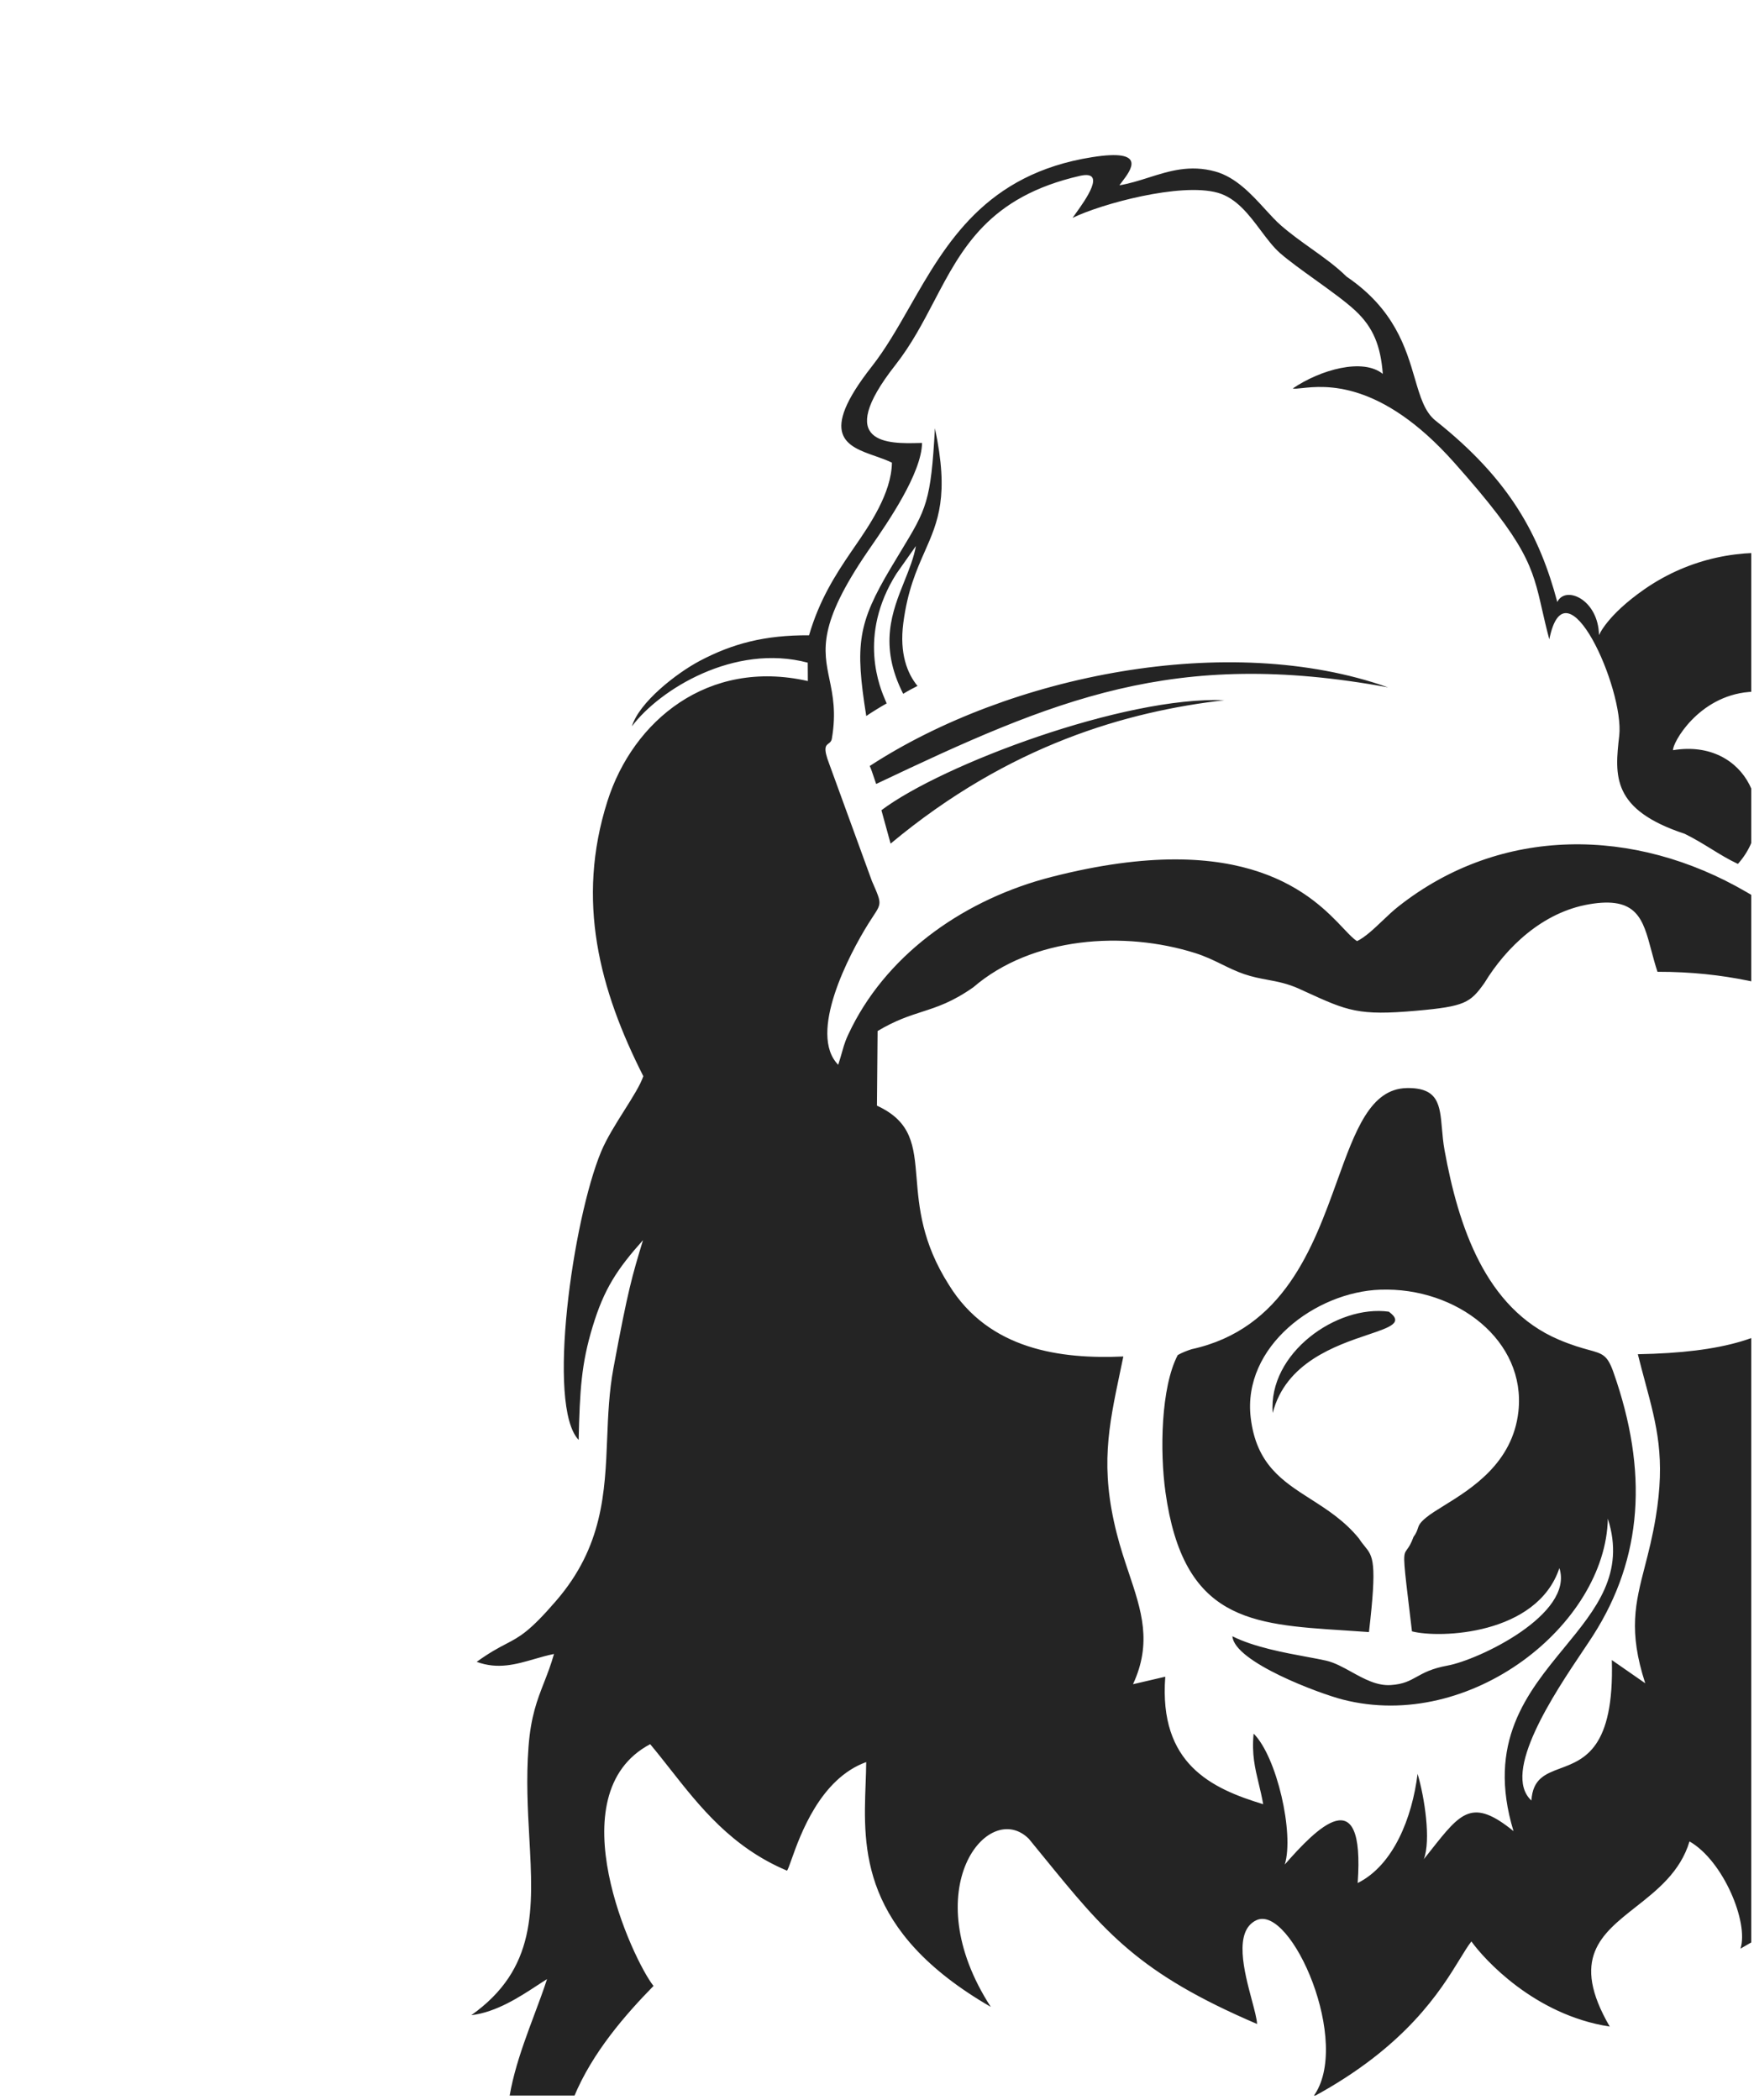 <?xml version="1.0" encoding="UTF-8"?> <svg xmlns="http://www.w3.org/2000/svg" width="294" height="352" viewBox="0 0 294 352" fill="none"> <g clip-path="url(#clip0_522_313)"> <path fill-rule="evenodd" clip-rule="evenodd" d="M246.63 325.399C248.71 328.309 257.16 337.729 269.82 339.669C263.195 328.275 268.341 324.224 274.183 319.623C277.786 316.787 281.653 313.743 283.19 308.639C288.84 311.859 293.15 322.229 291.73 326.609C319.462 311.054 322.24 297.72 325.65 281.351L325.65 281.349C325.965 279.84 326.285 278.305 326.63 276.739C330.25 281.759 328.63 290.109 327.32 295.409C342.73 277.579 346.98 269.319 347.48 240.249C348.92 242.479 351.63 246.109 353.66 247.469C351.767 240.957 351.401 233.885 351.022 226.554C350.546 217.35 350.048 207.738 346.48 198.319C341.115 184.154 335.443 178.243 330.618 173.215C328.096 170.586 325.805 168.199 323.91 164.999C324.543 163.553 325.48 162.34 326.443 161.094C327.078 160.272 327.724 159.436 328.3 158.509C339.24 141.039 336.36 116.389 322.07 103.239C310.32 92.419 290.92 88.189 275.65 98.749C269.31 103.159 268.02 106.459 268.02 106.459C267.9 100.419 262.37 98.079 261.03 100.899C258.07 89.809 253.16 80.449 240.63 70.509C238.796 69.055 238.052 66.517 237.154 63.451C235.663 58.36 233.745 51.814 225.7 46.359C223.967 44.643 221.909 43.175 219.799 41.67C218.099 40.457 216.365 39.22 214.74 37.809C213.887 37.074 213.008 36.11 212.068 35.081C209.789 32.586 207.158 29.705 203.71 28.749C199.442 27.568 195.976 28.667 192.519 29.763C190.914 30.272 189.311 30.78 187.63 31.059C187.747 30.887 187.906 30.68 188.084 30.448C189.566 28.508 192.343 24.875 183.08 26.339C165.185 29.16 158.567 40.752 152.512 51.357C150.453 54.963 148.46 58.455 146.11 61.449C137.008 73.048 141.963 74.783 146.719 76.448C147.696 76.79 148.664 77.129 149.5 77.549C149.435 82.669 145.713 88.066 143.263 91.619L143.262 91.621C143.08 91.884 142.906 92.137 142.74 92.379C139.95 96.459 137.33 100.599 135.61 106.479C128.18 106.439 122.79 107.869 117.29 110.769C113.37 112.849 107.15 117.689 105.92 121.739C110.54 115.569 123.1 107.799 135.39 111.069L135.41 114.149C118.63 110.349 106.1 120.819 101.82 134.269C96.5 150.999 100.51 165.919 107.83 180.379C107.332 181.855 106.05 183.887 104.66 186.09C103.233 188.353 101.692 190.796 100.77 192.999C96.02 204.379 91.56 235.689 96.99 241.339C97.19 233.019 97.43 228.609 99.34 222.339C101.24 216.069 103.41 212.749 107.78 207.859L107.765 207.91C105.956 213.872 105.263 216.157 102.82 229.329C102.089 233.268 101.93 237.176 101.773 241.063C101.402 250.206 101.035 259.235 93.24 268.279C88.763 273.473 87.161 274.31 84.826 275.53C83.577 276.182 82.119 276.944 79.9 278.539C83.436 279.842 86.469 278.965 89.558 278.073C90.643 277.759 91.736 277.443 92.86 277.219C92.332 279.076 91.748 280.573 91.182 282.023C90.043 284.94 88.978 287.67 88.59 292.759C88.178 298.167 88.46 303.26 88.723 308.028C89.388 320.042 89.938 330 79 337.759C83.163 337.282 87.156 334.667 90.012 332.796C90.627 332.393 91.19 332.024 91.69 331.719C91.079 333.614 90.34 335.591 89.578 337.627C84.845 350.285 79.247 365.256 98.12 377.229C86.88 358.459 100.38 342.229 109.54 332.859C106.12 328.599 93.13 300.739 108.98 292.339C110.107 293.683 111.21 295.086 112.331 296.512C117.319 302.854 122.653 309.637 131.92 313.539C132.086 313.31 132.323 312.642 132.663 311.686C134.124 307.572 137.48 298.123 145.19 295.339C145.183 296.518 145.137 297.745 145.09 299.016C144.689 309.821 144.174 323.708 166.07 336.369C153.3 316.629 165.7 301.479 172.45 308.199C173.312 309.249 174.136 310.261 174.932 311.238L174.937 311.243C185.252 323.902 190.799 330.709 210.71 339.239C210.663 338.36 210.281 336.928 209.832 335.247C208.555 330.466 206.74 323.67 210.58 321.849C216.41 319.069 226.75 342.569 220.09 351.449C235.712 343.012 241.469 333.618 244.715 328.322C245.455 327.115 246.064 326.121 246.63 325.399ZM336.95 352.019C352.68 352.649 360.13 365.469 360.86 377.229C363.61 373.999 363.47 357.169 363.08 351.989C362.562 345.041 361.471 341.123 360.267 336.799C359.61 334.439 358.92 331.959 358.27 328.799C359.062 329.296 359.661 329.752 360.221 330.179C362.288 331.755 363.812 332.917 372.54 334.129C371.077 332.533 369.833 331.358 368.776 330.359C365.415 327.187 363.925 325.78 363.21 318.189C362.759 313.441 362.793 308.799 362.826 304.159C362.85 300.768 362.875 297.378 362.71 293.949C362.04 280.139 357.18 263.679 349.84 256.779C355.876 282.309 351.535 293.315 347.944 302.417C345.7 308.107 343.748 313.053 344.81 320.339C345.04 321.941 346.245 325.782 347.549 329.938C349.363 335.723 351.369 342.115 351.2 343.919C343.325 344.335 341.8 346.181 338.597 350.06L338.591 350.067C338.094 350.668 337.557 351.318 336.95 352.019ZM199.73 226.139C215.168 222.772 220.105 209.082 224.138 197.898C227.172 189.485 229.694 182.49 235.79 182.369C241.095 182.268 241.348 185.173 241.697 189.177C241.796 190.305 241.901 191.52 242.13 192.779C244.44 205.479 248.96 219.279 261.24 224.519C263.5 225.484 265.107 225.925 266.303 226.254C268.654 226.9 269.419 227.11 270.44 229.999C276.3 246.629 275.35 261.099 267.04 274.099C266.589 274.806 266.002 275.68 265.33 276.681C260.579 283.756 251.6 297.127 256.69 301.779C256.912 298.121 259.042 297.326 261.548 296.39C265.582 294.884 270.59 293.014 270.17 278.239L275.77 282.129C272.918 273.358 274.111 268.73 275.706 262.541C276.32 260.158 276.994 257.542 277.52 254.369C279.177 244.387 277.732 239.012 275.74 231.6L275.739 231.599L275.738 231.595C275.35 230.15 274.941 228.628 274.53 226.979C303.32 226.449 306.84 217.079 312.77 193.329C313.452 190.743 314.587 189.005 315.682 187.329C317.639 184.334 319.465 181.539 318.33 174.459L318.18 170.719C313.413 170.115 309.144 168.823 304.637 167.458C297.355 165.254 289.451 162.861 277.82 162.879C277.416 161.654 277.099 160.46 276.8 159.334C275.385 154 274.37 150.174 266.32 151.569C258.58 152.909 252.49 158.719 248.81 164.759C246.44 168.089 245.54 168.689 237.4 169.409C227.686 170.27 225.87 169.439 218.79 166.201C218.465 166.052 218.129 165.898 217.78 165.739C215.811 164.846 214.153 164.537 212.474 164.223C211.22 163.989 209.955 163.753 208.54 163.269C207.21 162.814 206.046 162.243 204.856 161.66C203.487 160.989 202.083 160.3 200.35 159.749C188.43 155.979 173 156.989 163.14 165.479C159.629 167.942 157.125 168.751 154.541 169.586C152.342 170.296 150.085 171.025 147.1 172.809L146.99 185.319C152.858 188.012 153.191 192.045 153.64 197.489C154.039 202.316 154.529 208.253 159.05 215.349C165.76 226.269 177.86 227.829 188.29 227.359C188.114 228.214 187.939 229.044 187.769 229.853C185.787 239.276 184.381 245.961 187.19 257.039C187.787 259.4 188.515 261.571 189.21 263.641C191.331 269.961 193.134 275.336 189.91 282.289L195.32 281.029C194.21 295.659 203.07 299.769 211.73 302.399C211.513 301.148 211.243 300.029 210.984 298.95C210.36 296.357 209.791 293.994 210.13 290.569C214.03 294.459 216.95 307.329 215.35 312.509C220.63 306.489 228.82 298.029 227.57 315.609C233.58 312.629 236.71 304.629 237.61 297.309C238.81 301.349 239.86 308.439 238.66 311.609C239.083 311.081 239.484 310.573 239.867 310.088C244.875 303.75 246.797 301.317 253.69 306.909C249.161 292.035 255.963 283.755 262.195 276.168C267.523 269.682 272.436 263.702 269.5 254.539C269.15 272.169 246.58 290.389 225.06 284.859C221.21 283.879 206.89 278.579 206.57 274.249C210.162 276.064 215.322 277.016 219.129 277.718L219.13 277.718C220.356 277.944 221.442 278.145 222.29 278.339C223.7 278.664 225.103 279.439 226.534 280.23C228.635 281.391 230.794 282.584 233.12 282.429C235.218 282.293 236.265 281.712 237.468 281.045C238.65 280.389 239.982 279.65 242.61 279.169C247.92 278.199 263.87 270.529 261.38 262.829C257.63 274.039 241.34 274.639 236.67 273.429C236.565 272.549 236.466 271.729 236.375 270.966C235.298 261.986 235.16 260.836 235.621 260.029C235.689 259.911 235.77 259.8 235.862 259.672C236.128 259.306 236.493 258.803 236.93 257.599C237.399 256.956 237.53 256.549 237.646 256.192C237.814 255.672 237.95 255.254 239.04 254.359C239.777 253.751 240.835 253.096 242.058 252.34C246.644 249.503 253.547 245.234 254.51 236.589C255.82 224.699 244.17 215.729 231.38 216.159C220.51 216.529 208.23 225.679 209.64 237.619C210.569 245.43 214.941 248.225 219.693 251.264C222.461 253.033 225.358 254.886 227.78 257.859C228.122 258.396 228.445 258.791 228.736 259.148C230.156 260.89 230.838 261.725 229.46 273.549C228.05 273.445 226.671 273.356 225.324 273.269C209.616 272.257 198.343 271.531 195.35 250.089C194.4 243.299 194.58 232.519 197.41 227.119C198.11 226.719 198.9 226.409 199.73 226.139ZM213.33 236.839C212.52 226.819 224.08 218.639 232.79 219.849C235.302 221.681 233.052 222.44 229.284 223.712C223.918 225.523 215.475 228.373 213.33 236.839ZM146.016 91.589C145.793 91.912 145.59 92.207 145.41 92.469C137.116 104.61 138.002 108.886 139.035 113.87C139.588 116.542 140.184 119.418 139.43 123.819C139.349 124.269 139.112 124.448 138.882 124.621C138.401 124.985 137.948 125.326 139.01 128.079L146.14 147.649C147.092 149.84 147.508 150.727 147.392 151.539C147.28 152.321 146.674 153.032 145.58 154.769C142.33 159.959 135.37 173.249 140.5 178.469C140.815 177.481 141.013 176.785 141.175 176.215C141.556 174.871 141.736 174.236 142.79 172.149C149.24 159.419 162.06 150.619 176.22 146.989C209.057 138.567 220.211 150.353 225.208 155.633C226.144 156.622 226.864 157.383 227.47 157.739C228.851 157.055 230.273 155.702 231.712 154.334C232.607 153.482 233.509 152.625 234.41 151.919C251.63 138.339 274.01 138.599 292.73 149.509C293.003 149.669 293.294 149.84 293.599 150.019C295.838 151.338 298.813 153.09 300.82 153.679C313.66 143.519 315.57 114.139 293.17 115.979C284.62 116.689 280.29 124.609 280.43 125.739C292.86 123.679 298.5 136.799 291.3 144.799C289.721 144.061 288.316 143.197 286.864 142.304C285.482 141.454 284.057 140.578 282.4 139.759C270.1 135.699 270.64 130.029 271.41 123.319C272.3 115.549 262.44 93.429 259.69 107.159C259.192 105.298 258.826 103.693 258.494 102.232C256.846 94.988 256.004 91.29 243.73 77.509C231.376 63.63 222.014 64.643 218.236 65.052C217.506 65.131 216.985 65.187 216.69 65.109C221.32 61.959 228.44 59.959 231.78 62.669C231.42 57.979 230.19 54.889 227.21 52.099C225.605 50.591 223.021 48.734 220.467 46.898C218.279 45.326 216.113 43.77 214.6 42.459C213.448 41.459 212.407 40.071 211.328 38.633C209.345 35.987 207.235 33.174 204.08 32.299C197.83 30.569 184.59 34.169 179.78 36.519C179.898 36.347 180.062 36.119 180.257 35.849C181.884 33.593 185.586 28.46 181.04 29.469C165.746 32.96 161.235 41.576 156.558 50.509C154.669 54.117 152.754 57.775 150.09 61.169C139.539 74.604 149.109 74.371 153.981 74.252C154.179 74.248 154.369 74.243 154.55 74.239C154.485 79.328 148.771 87.6 146.016 91.589ZM147.74 135.799C157.94 128.119 188.49 116.669 205.22 117.359C188.99 119.239 169.2 124.779 149.28 141.399L147.74 135.799ZM232.66 115.209C196.78 108.589 176.74 117.209 146.86 131.399C146.745 131.085 146.623 130.718 146.498 130.341C146.266 129.638 146.021 128.897 145.78 128.389C169.18 113.129 206.02 105.759 232.66 115.209ZM145.2 120.009C143.28 107.969 143.81 104.459 149.3 95.209C149.938 94.136 150.516 93.183 151.04 92.318C155.286 85.314 156.034 84.08 156.71 71.779C159.124 83.109 157.23 87.397 154.993 92.462C153.624 95.561 152.127 98.95 151.41 104.419C150.74 109.529 152.08 112.899 153.79 114.969C153.755 114.987 153.719 115.006 153.68 115.026C153.172 115.284 152.328 115.713 151.39 116.289C147.267 108.167 149.538 102.518 151.598 97.393C152.401 95.394 153.172 93.475 153.52 91.519L150.25 96.159C143.687 106.587 147.538 115.408 148.462 117.526C148.535 117.693 148.59 117.818 148.62 117.899C147.91 118.279 146.03 119.429 145.2 120.009Z" fill="#242424"></path> </g> <defs> <clipPath id="clip0_522_313"> <rect width="293.54" height="351.229" fill="white"></rect> </clipPath> </defs> </svg> 